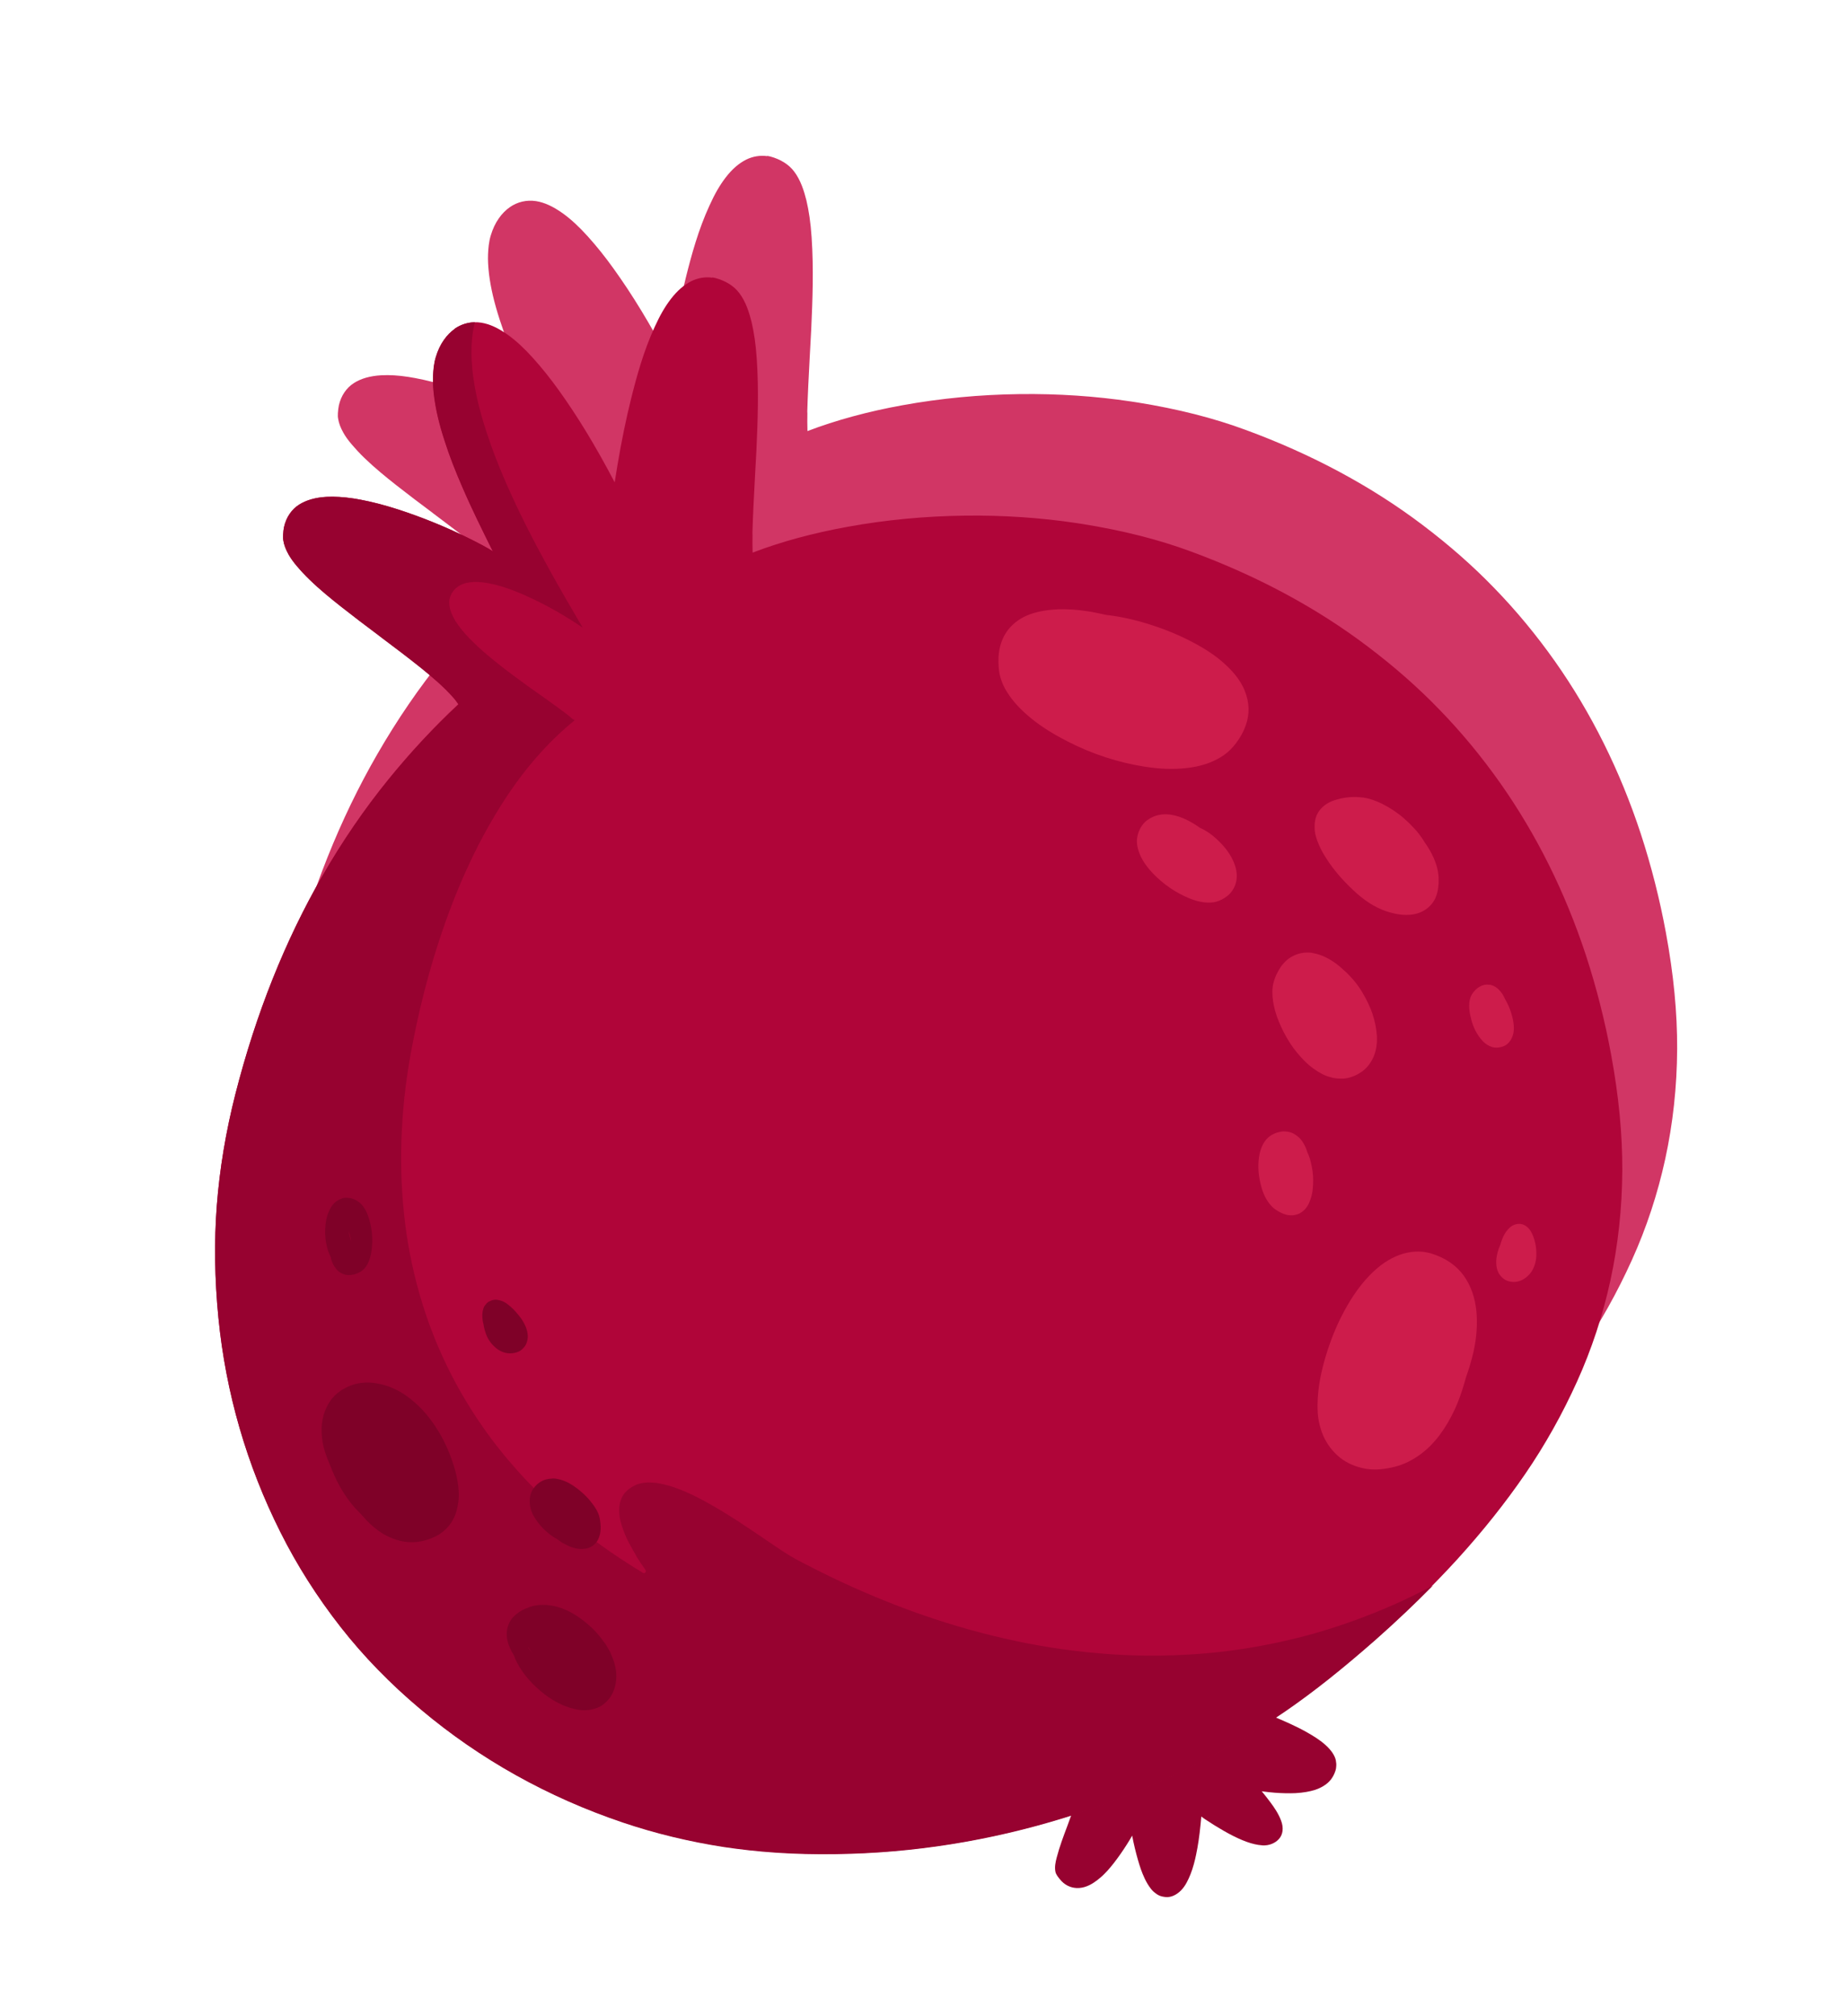 <svg width="153" height="167" viewBox="0 0 153 167" fill="none" xmlns="http://www.w3.org/2000/svg">
<path d="M102.297 141.225C101.861 141.158 101.411 141.114 100.893 141.084C99.464 141.008 97.93 141.195 96.478 141.625C95.065 142.047 93.699 142.739 92.545 143.627C91.712 144.276 90.975 145.004 90.374 145.804C90.055 146.233 89.751 146.689 89.49 147.156C89.35 147.396 89.233 147.642 89.117 147.897C88.96 148.241 88.856 148.604 88.766 148.934C88.698 149.179 88.808 149.456 89.023 149.621C88.895 149.959 88.771 150.316 88.635 150.666L88.414 151.274C88.094 152.124 87.761 153.007 87.531 153.898C87.437 154.259 87.346 154.679 87.43 155.072C87.479 155.302 87.653 155.506 87.804 155.694C87.981 155.917 88.187 156.083 88.414 156.206C88.594 156.297 88.789 156.366 88.985 156.394C89.255 156.437 89.551 156.414 89.825 156.335C90.363 156.181 90.803 155.846 91.134 155.565C91.585 155.188 91.967 154.726 92.251 154.364C92.636 153.871 93.005 153.342 93.357 152.785C93.508 152.553 93.647 152.312 93.786 152.072C93.85 152.419 93.924 152.765 94.007 153.108C94.176 153.803 94.337 154.37 94.516 154.883C94.684 155.339 94.922 155.939 95.323 156.455C95.45 156.629 95.612 156.774 95.823 156.92C95.988 157.035 96.185 157.113 96.422 157.143C96.474 157.152 96.514 157.153 96.566 157.162C96.996 157.201 97.452 156.993 97.832 156.611C98.202 156.232 98.428 155.742 98.618 155.271C98.84 154.712 98.984 154.12 99.078 153.669C99.238 152.914 99.356 152.107 99.455 151.113C99.472 150.909 99.496 150.694 99.513 150.49C99.621 150.577 99.738 150.652 99.844 150.729C100.37 151.078 100.854 151.376 101.335 151.654C101.906 151.983 102.423 152.244 102.917 152.449C103.412 152.654 103.829 152.776 104.234 152.84C104.357 152.854 104.48 152.867 104.603 152.881C105.109 152.904 105.601 152.718 105.927 152.368C106.278 151.993 106.35 151.436 106.119 150.824C105.908 150.258 105.557 149.741 105.234 149.309C105.007 148.996 104.763 148.698 104.519 148.399C104.881 148.452 105.239 148.486 105.607 148.518C106.228 148.565 106.792 148.575 107.318 148.553C107.962 148.516 108.503 148.421 108.962 148.273C109.345 148.141 109.882 147.886 110.238 147.439C110.41 147.212 110.532 146.986 110.628 146.684C110.665 146.576 110.681 146.463 110.684 146.382C110.708 146.166 110.689 146.03 110.657 145.836C110.619 145.654 110.533 145.442 110.373 145.205C110.228 144.996 110.04 144.775 109.793 144.557C109.297 144.112 108.724 143.773 108.222 143.489C107.266 142.952 106.229 142.511 105.251 142.108C104.505 141.807 103.816 141.583 103.151 141.424C102.865 141.355 102.575 141.307 102.284 141.258" fill="#970230"/>
<path d="M63.562 12.938C62.982 12.851 62.363 12.953 61.818 13.22C61.203 13.531 60.644 14.011 60.111 14.707C59.632 15.33 59.207 16.062 58.772 17.027C57.853 19.017 57.269 21.166 56.81 23.008C56.407 24.638 56.046 26.379 55.687 28.5C55.607 28.968 55.536 29.434 55.463 29.891C53.858 26.835 52.38 24.415 50.825 22.251C50.14 21.294 49.429 20.404 48.694 19.588C47.958 18.773 47.297 18.162 46.622 17.675C45.807 17.097 45.107 16.776 44.411 16.663C43.623 16.541 42.851 16.726 42.224 17.17C41.892 17.401 41.579 17.719 41.326 18.083C41.041 18.485 40.82 18.953 40.656 19.499C40.49 20.036 40.449 20.596 40.428 21.061C40.406 21.567 40.44 22.101 40.509 22.708C40.65 23.84 40.927 25.044 41.398 26.497C41.774 27.65 42.236 28.875 42.882 30.351C43.613 32.039 44.44 33.706 45.235 35.321L45.373 35.592C44.867 35.289 44.302 34.989 43.594 34.629C41.585 33.624 39.521 32.782 37.465 32.118C36.346 31.755 35.339 31.499 34.389 31.321C34.202 31.291 34.013 31.251 33.816 31.223C32.998 31.096 32.266 31.052 31.573 31.09C30.672 31.142 29.915 31.353 29.324 31.73C28.697 32.124 28.255 32.78 28.073 33.571C28.028 33.781 28.005 34.006 27.991 34.219C27.98 34.402 27.982 34.552 28.012 34.696C28.073 35.074 28.208 35.426 28.437 35.838C28.6 36.134 28.815 36.439 29.124 36.804C29.444 37.177 29.785 37.555 30.188 37.94C31.035 38.762 31.956 39.508 32.824 40.194C33.811 40.966 34.828 41.741 35.816 42.473L35.925 42.56C37.084 43.435 38.287 44.331 39.437 45.258C40.273 45.932 41.223 46.721 42.027 47.622C42.226 47.85 42.39 48.056 42.523 48.258C40.468 50.18 38.513 52.291 36.703 54.522C34.735 56.946 32.9 59.623 31.255 62.48C28.167 67.829 25.736 73.911 24.046 80.556C23.261 83.64 22.74 86.738 22.508 89.785C22.279 92.75 22.324 95.878 22.639 99.088C23.255 105.311 24.981 111.288 27.785 116.864C29.146 119.58 30.822 122.219 32.765 124.702C34.653 127.115 36.878 129.417 39.403 131.524C44.3 135.641 49.924 138.791 56.134 140.884C58.833 141.791 61.666 142.48 64.546 142.918C64.847 142.964 65.157 143.008 65.455 143.044C68.415 143.435 71.543 143.579 75.02 143.479C81.342 143.283 87.688 142.159 93.87 140.128C99.987 138.121 105.747 135.289 110.982 131.686C113.299 130.099 115.692 128.205 118.492 125.733C120.946 123.566 123.219 121.347 125.242 119.131C127.337 116.83 129.234 114.45 130.878 112.055C132.53 109.648 133.973 107.065 135.184 104.38C136.39 101.718 137.314 98.905 137.942 96.024C138.579 93.092 138.916 90.023 138.93 86.893C138.942 83.894 138.64 80.74 137.997 77.259C137.489 74.501 136.792 71.753 135.921 69.082C134.207 63.865 131.817 59.053 128.799 54.776C127.291 52.642 125.614 50.604 123.79 48.728C122.027 46.899 120.028 45.141 117.842 43.492C113.61 40.286 108.685 37.638 103.202 35.621C100.504 34.623 97.58 33.884 94.237 33.344C94.06 33.312 93.885 33.289 93.719 33.264C90.768 32.822 87.645 32.606 84.436 32.649C81.188 32.691 77.935 32.994 74.741 33.575C71.914 34.088 69.27 34.803 66.888 35.712C66.868 35.195 66.877 34.672 66.883 34.09L66.868 34.253C66.909 32.711 66.993 31.129 67.075 29.588C67.113 28.828 67.161 28.066 67.199 27.306C67.31 24.867 67.408 22.27 67.232 19.662C67.149 18.427 67.002 17.456 66.797 16.587C66.604 15.827 66.335 14.942 65.79 14.216C65.341 13.62 64.659 13.195 63.809 12.965C63.724 12.943 63.629 12.923 63.546 12.911" fill="#D13665"/>
<path d="M59.018 23.007C58.438 22.92 57.819 23.022 57.274 23.289C56.659 23.601 56.1 24.081 55.567 24.776C55.088 25.399 54.663 26.131 54.228 27.096C53.309 29.086 52.725 31.236 52.267 33.078C51.862 34.707 51.502 36.448 51.143 38.569C51.063 39.038 50.992 39.504 50.919 39.96C49.315 36.905 47.836 34.484 46.282 32.32C45.596 31.364 44.885 30.473 44.15 29.658C43.414 28.842 42.753 28.232 42.078 27.744C41.263 27.167 40.563 26.845 39.867 26.733C39.079 26.61 38.307 26.795 37.68 27.239C37.349 27.471 37.035 27.788 36.782 28.153C36.497 28.554 36.276 29.022 36.112 29.569C35.946 30.105 35.905 30.665 35.884 31.131C35.862 31.637 35.896 32.171 35.965 32.777C36.106 33.91 36.383 35.114 36.854 36.567C37.23 37.719 37.692 38.944 38.338 40.42C39.069 42.108 39.896 43.776 40.691 45.39L40.829 45.661C40.324 45.358 39.758 45.058 39.05 44.698C37.041 43.693 34.977 42.851 32.921 42.187C31.802 41.825 30.795 41.568 29.845 41.39C29.658 41.36 29.469 41.32 29.272 41.292C28.454 41.166 27.723 41.121 27.029 41.159C26.128 41.211 25.371 41.423 24.78 41.799C24.153 42.194 23.711 42.849 23.529 43.64C23.484 43.85 23.462 44.075 23.447 44.289C23.436 44.472 23.438 44.622 23.468 44.765C23.529 45.143 23.664 45.495 23.893 45.908C24.056 46.204 24.271 46.508 24.58 46.874C24.9 47.246 25.241 47.624 25.644 48.01C26.491 48.831 27.412 49.577 28.28 50.264C29.267 51.035 30.284 51.811 31.272 52.542L31.381 52.629C32.54 53.504 33.743 54.4 34.893 55.328C35.729 56.001 36.679 56.791 37.483 57.692C37.682 57.92 37.846 58.125 37.979 58.327C35.923 60.249 33.968 62.361 32.159 64.591C30.191 67.016 28.356 69.692 26.711 72.549C23.623 77.899 21.192 83.98 19.503 90.625C18.717 93.71 18.196 96.808 17.964 99.854C17.735 102.82 17.78 105.947 18.095 109.158C18.711 115.381 20.437 121.357 23.241 126.933C24.602 129.649 26.278 132.289 28.221 134.771C30.109 137.184 32.334 139.486 34.859 141.593C39.756 145.71 45.38 148.86 51.59 150.953C54.289 151.861 57.122 152.549 60.002 152.987C60.303 153.033 60.613 153.077 60.911 153.114C63.871 153.504 66.999 153.649 70.476 153.548C76.798 153.352 83.144 152.228 89.326 150.198C95.443 148.191 101.203 145.358 106.438 141.755C108.755 140.168 111.148 138.275 113.948 135.803C116.402 133.635 118.675 131.416 120.698 129.2C122.793 126.899 124.691 124.52 126.334 122.124C127.986 119.717 129.429 117.134 130.64 114.45C131.846 111.787 132.77 108.974 133.398 106.094C134.035 103.161 134.372 100.092 134.386 96.962C134.398 93.963 134.096 90.81 133.453 87.329C132.945 84.57 132.248 81.823 131.377 79.152C129.663 73.935 127.273 69.122 124.255 64.845C122.748 62.711 121.07 60.673 119.246 58.797C117.483 56.969 115.484 55.21 113.298 53.562C109.066 50.355 104.141 47.708 98.659 45.69C95.96 44.692 93.036 43.953 89.693 43.414C89.516 43.381 89.341 43.358 89.175 43.334C86.224 42.891 83.101 42.675 79.893 42.718C76.644 42.76 73.391 43.063 70.197 43.645C67.37 44.158 64.726 44.872 62.344 45.781C62.324 45.264 62.333 44.741 62.339 44.159L62.324 44.322C62.365 42.78 62.449 41.199 62.531 39.657C62.569 38.898 62.617 38.136 62.656 37.376C62.767 34.937 62.864 32.34 62.688 29.731C62.605 28.496 62.458 27.525 62.253 26.657C62.06 25.896 61.791 25.011 61.245 24.286C60.798 23.69 60.115 23.264 59.265 23.035C59.18 23.013 59.085 22.993 59.002 22.98" fill="#B00539"/>
<path d="M37.671 27.241C37.332 27.484 37.029 27.799 36.774 28.154C36.481 28.568 36.26 29.036 36.096 29.582C35.937 30.107 35.89 30.638 35.868 31.144C35.85 31.669 35.876 32.215 35.951 32.8C36.092 33.933 36.369 35.137 36.849 36.588C37.216 37.742 37.687 38.965 38.333 40.441C39.09 42.204 39.98 43.978 40.686 45.411L40.825 45.682C40.392 45.394 39.86 45.106 39.062 44.705C37.042 43.693 34.978 42.851 32.934 42.194C31.804 41.834 30.797 41.578 29.857 41.398C29.67 41.367 29.481 41.327 29.285 41.299C28.478 41.181 27.746 41.136 27.041 41.166C26.131 41.22 25.376 41.441 24.783 41.809C24.148 42.215 23.706 42.87 23.534 43.659C23.486 43.859 23.472 44.073 23.463 44.265C23.441 44.491 23.454 44.648 23.475 44.794C23.536 45.172 23.671 45.524 23.899 45.936C24.075 46.24 24.278 46.537 24.587 46.902C24.909 47.285 25.26 47.661 25.651 48.038C26.523 48.885 27.467 49.645 28.287 50.292C29.276 51.074 30.328 51.871 31.174 52.503L31.269 52.572L31.378 52.66L31.473 52.73L31.582 52.816C32.679 53.635 33.803 54.488 34.891 55.358C35.765 56.074 36.69 56.838 37.48 57.722C37.675 57.931 37.831 58.148 37.976 58.358C35.936 60.257 33.979 62.358 32.162 64.6C30.194 67.025 28.359 69.701 26.714 72.558C23.618 77.92 21.197 83.999 19.498 90.646C18.712 93.731 18.193 96.838 17.959 99.875C17.73 102.841 17.776 105.968 18.09 109.179C18.704 115.392 20.43 121.368 23.236 126.954C24.599 129.68 26.275 132.319 28.218 134.801C30.106 137.215 32.341 139.515 34.856 141.624C39.744 145.743 45.377 148.891 51.599 150.991C54.31 151.906 57.141 152.585 60.011 153.025C60.311 153.071 60.621 153.115 60.92 153.152C63.87 153.545 66.998 153.689 70.483 153.577C76.805 153.38 83.151 152.257 89.333 150.226C95.45 148.219 101.21 145.387 106.456 141.791C108.764 140.206 111.147 138.315 113.966 135.839C115.635 134.36 117.22 132.859 118.694 131.362C117.64 131.918 116.57 132.447 115.471 132.932C112.997 134.021 110.444 134.927 107.832 135.604C105.247 136.266 102.61 136.729 99.954 136.965C97.355 137.188 94.728 137.228 92.124 137.052C89.461 136.878 86.807 136.512 84.193 135.958C81.569 135.405 78.969 134.677 76.435 133.794C73.793 132.875 71.207 131.793 68.692 130.575C68.02 130.247 67.358 129.918 66.704 129.576C66.321 129.377 65.928 129.18 65.56 128.958C64.905 128.567 64.271 128.131 63.639 127.704C61.961 126.559 60.272 125.406 58.479 124.425C58.479 124.425 58.479 124.425 58.488 124.423C57.379 123.828 56.228 123.272 55.001 122.972C55.011 122.97 55.032 122.976 55.044 122.983C54.791 122.927 54.539 122.871 54.283 122.845C54.079 122.828 53.886 122.819 53.675 122.814C53.546 122.822 53.408 122.831 53.281 122.848C53.147 122.877 53.022 122.903 52.888 122.932C52.898 122.93 52.917 122.926 52.926 122.924C52.823 122.956 52.729 122.986 52.63 123.037C52.531 123.089 52.431 123.14 52.334 123.201C52.227 123.264 52.132 123.334 52.037 123.404C51.976 123.448 51.928 123.508 51.869 123.56C51.795 123.636 51.721 123.712 51.661 123.805C51.623 123.863 51.586 123.922 51.55 123.989C51.507 124.069 51.466 124.158 51.436 124.254C51.397 124.353 51.37 124.459 51.342 124.565C51.34 124.555 51.346 124.534 51.353 124.523C51.328 124.638 51.31 124.742 51.303 124.854C51.297 124.965 51.289 125.067 51.292 125.177C51.301 125.406 51.321 125.642 51.368 125.862C51.413 126.073 51.466 126.273 51.528 126.47C51.526 126.46 51.522 126.441 51.518 126.422C51.668 126.891 51.855 127.342 52.077 127.776C52.278 128.154 52.489 128.53 52.707 128.894L52.711 128.914C52.711 128.914 52.713 128.923 52.715 128.933C52.956 129.312 53.207 129.69 53.466 130.055C53.52 130.124 53.512 130.226 53.446 130.29C53.387 130.343 53.306 130.34 53.246 130.293C51.417 129.19 49.644 127.974 47.966 126.639C46.404 125.378 44.914 124.032 43.54 122.571C42.191 121.135 40.943 119.607 39.836 117.989C38.788 116.459 37.844 114.856 37.036 113.184C36.09 111.241 35.316 109.211 34.732 107.131C34.122 104.976 33.692 102.772 33.467 100.545C33.228 98.251 33.168 95.948 33.288 93.647C33.35 92.431 33.451 91.217 33.605 90.011C33.762 88.775 33.962 87.55 34.204 86.335C34.678 83.909 35.269 81.508 35.988 79.149C36.763 76.628 37.668 74.15 38.781 71.758C39.316 70.601 39.893 69.455 40.529 68.348C41.17 67.219 41.858 66.12 42.605 65.068C43.338 64.04 44.129 63.049 44.994 62.123C45.409 61.673 45.838 61.241 46.281 60.826C46.706 60.424 47.146 60.04 47.591 59.684C47.566 59.66 47.55 59.633 47.525 59.608C47.494 59.605 47.461 59.592 47.426 59.569C47.263 59.413 47.091 59.27 46.913 59.137C46.686 58.965 46.459 58.793 46.233 58.631C45.473 58.071 44.697 57.535 43.928 56.988C42.956 56.283 41.984 55.578 41.051 54.825C40.591 54.452 40.14 54.078 39.704 53.679C39.306 53.313 38.924 52.934 38.557 52.531C38.253 52.185 37.966 51.825 37.722 51.436C37.614 51.259 37.516 51.079 37.434 50.886C37.371 50.729 37.305 50.563 37.271 50.4C37.205 50.093 37.184 49.757 37.289 49.454C37.345 49.292 37.414 49.147 37.516 49.014C37.616 48.873 37.74 48.746 37.869 48.648C38.179 48.412 38.553 48.282 38.935 48.241C39.403 48.181 39.873 48.221 40.329 48.294C40.88 48.387 41.434 48.539 41.963 48.717C42.537 48.915 43.107 49.145 43.662 49.397C44.772 49.902 45.856 50.472 46.894 51.113C47.309 51.365 47.726 51.627 48.125 51.903L48.265 51.993C47.318 50.371 46.358 48.741 45.455 47.09C44.179 44.776 42.976 42.427 41.919 40.007C41.328 38.649 40.784 37.272 40.324 35.867C39.893 34.555 39.528 33.22 39.299 31.865C39.018 30.171 38.914 28.369 39.339 26.695C38.729 26.705 38.147 26.889 37.65 27.236M58.481 124.435C58.481 124.435 58.502 124.44 58.504 124.45C58.504 124.45 58.492 124.442 58.481 124.435Z" fill="#970230"/>
<path d="M90.02 50.63C89.18 50.498 88.399 50.455 87.622 50.48C86.61 50.526 85.812 50.686 85.093 50.98C84.366 51.285 83.752 51.787 83.35 52.394C82.918 53.047 82.694 53.877 82.71 54.796C82.715 55.336 82.766 55.766 82.877 56.143C83.01 56.576 83.184 56.97 83.423 57.34C83.908 58.108 84.561 58.821 85.493 59.574C86.292 60.215 87.23 60.807 88.434 61.422C90.45 62.465 92.669 63.185 94.855 63.52C95.03 63.543 95.196 63.568 95.371 63.59C96.546 63.741 97.657 63.734 98.676 63.577C99.716 63.425 100.634 63.079 101.402 62.544C101.751 62.299 102.074 61.98 102.403 61.549C102.739 61.106 103.014 60.606 103.195 60.097C103.359 59.641 103.435 59.153 103.427 58.694C103.411 58.196 103.311 57.727 103.119 57.246C102.717 56.21 101.917 55.418 101.347 54.908C100.629 54.27 99.766 53.702 98.595 53.1C97.301 52.434 95.871 51.887 94.349 51.47C93.646 51.279 92.964 51.134 92.311 51.033C92.084 51.001 91.845 50.962 91.62 50.94C91.209 50.847 90.8 50.764 90.382 50.683L90.29 50.672L89.999 50.624L90.02 50.63Z" fill="#CD1C4B"/>
<path d="M112.882 66.079C112.787 66.059 112.685 66.051 112.583 66.042C111.931 65.991 111.226 66.071 110.543 66.297C110.026 66.458 109.572 66.775 109.285 67.167C109.153 67.346 109.048 67.558 108.991 67.761C108.917 68.027 108.89 68.274 108.898 68.593C108.905 69.002 109.02 69.449 109.256 69.99C109.443 70.441 109.712 70.905 110.104 71.473C110.713 72.355 111.499 73.22 112.426 74.044C113.301 74.81 114.183 75.323 115.142 75.59C115.396 75.656 115.63 75.716 115.857 75.748C116.292 75.815 116.683 75.812 117.051 75.754C117.682 75.659 118.245 75.338 118.624 74.857C119.131 74.227 119.187 73.363 119.172 72.775C119.16 72.156 118.978 71.493 118.629 70.796C118.456 70.452 118.253 70.115 118.024 69.793C117.961 69.686 117.901 69.588 117.828 69.484C117.446 68.914 116.949 68.368 116.307 67.804C115.776 67.336 115.157 66.926 114.472 66.581C113.946 66.323 113.417 66.145 112.878 66.06" fill="#CD1C4B"/>
<path d="M97.019 67.499C96.905 67.483 96.792 67.468 96.671 67.463C96.062 67.433 95.488 67.605 95.004 67.969C94.574 68.302 94.277 68.836 94.195 69.435C94.129 69.88 94.24 70.397 94.501 70.963C94.718 71.418 95.045 71.87 95.499 72.354C96.362 73.252 97.419 73.979 98.559 74.437C98.933 74.588 99.295 74.691 99.636 74.739C99.781 74.758 99.925 74.777 100.075 74.775C100.336 74.78 100.551 74.754 100.751 74.701C101.063 74.615 101.361 74.461 101.654 74.238C102.111 73.89 102.409 73.315 102.45 72.705C102.48 72.187 102.324 71.599 101.997 71.007C101.704 70.479 101.309 69.992 100.737 69.472C100.337 69.097 99.881 68.793 99.382 68.569C99.073 68.344 98.728 68.137 98.369 67.953C97.918 67.718 97.466 67.574 97.019 67.499Z" fill="#CD1C4B"/>
<path d="M108.731 78.942C108.4 78.893 108.062 78.905 107.745 78.972C107.477 79.03 107.228 79.133 106.959 79.281C106.699 79.426 106.492 79.631 106.322 79.817C106.117 80.031 105.972 80.293 105.835 80.543C105.683 80.816 105.568 81.121 105.48 81.46C105.379 81.883 105.374 82.375 105.459 82.959C105.542 83.492 105.694 84.061 105.958 84.686C106.188 85.249 106.48 85.818 106.87 86.426C107.2 86.937 107.606 87.432 108.104 87.937C108.525 88.358 109.01 88.706 109.552 88.991C109.767 89.105 110.016 89.192 110.344 89.273C110.419 89.297 110.502 89.309 110.585 89.322C110.772 89.352 110.964 89.361 111.214 89.358C111.733 89.347 112.309 89.134 112.824 88.774C113.258 88.461 113.61 87.995 113.824 87.448C114.185 86.509 114.135 85.337 113.681 83.96C113.495 83.419 113.238 82.872 112.861 82.231C112.562 81.723 112.2 81.249 111.789 80.826C111.633 80.659 111.47 80.503 111.299 80.359C111.096 80.162 110.877 79.978 110.663 79.823C110.222 79.496 109.521 79.075 108.724 78.954" fill="#CD1C4B"/>
<path d="M118.069 103.731C117.281 103.609 116.416 103.733 115.638 104.08C114.766 104.456 113.93 105.095 113.108 106.033C112.414 106.822 111.769 107.792 111.154 108.995C110.629 110.01 110.187 111.136 109.8 112.422C109.467 113.535 109.253 114.603 109.176 115.602C109.136 116.121 109.129 116.604 109.16 117.078C109.203 117.701 109.357 118.329 109.603 118.918C109.918 119.643 110.405 120.281 111.009 120.763C111.588 121.221 112.305 121.529 113.097 121.671L113.201 121.689C113.906 121.799 114.684 121.733 115.586 121.501C116.309 121.316 117.016 120.965 117.699 120.458C118.815 119.629 119.761 118.375 120.522 116.729C120.808 116.097 121.07 115.399 121.322 114.513C121.363 114.374 121.396 114.247 121.436 114.108C121.681 113.424 121.891 112.718 122.059 112.001C122.324 110.802 122.402 109.662 122.296 108.602C122.185 107.473 121.819 106.459 121.237 105.661C120.94 105.253 120.56 104.883 120.126 104.585C119.656 104.264 119.144 104.023 118.543 103.84C118.383 103.794 118.225 103.758 118.06 103.733" fill="#CD1C4B"/>
<path d="M106.701 93.759C106.576 93.736 106.445 93.733 106.314 93.731C106.183 93.729 106.042 93.769 105.917 93.796C105.735 93.835 105.616 93.89 105.498 93.945C105.205 94.078 104.951 94.293 104.768 94.562C104.439 95.043 104.268 95.651 104.242 96.469C104.225 97.094 104.318 97.765 104.525 98.453C104.712 99.095 105.013 99.612 105.406 99.999C105.595 100.179 105.837 100.328 106.074 100.448C106.277 100.555 106.493 100.629 106.701 100.665C106.98 100.705 107.197 100.689 107.469 100.601C107.724 100.527 107.935 100.341 108.068 100.213C108.374 99.907 108.526 99.494 108.64 99.088C108.763 98.631 108.778 98.137 108.78 97.725C108.776 97.285 108.717 96.817 108.585 96.294C108.519 95.987 108.422 95.717 108.297 95.463C108.187 95.086 108.025 94.749 107.816 94.473C107.661 94.266 107.465 94.097 107.178 93.928C107.04 93.847 106.878 93.791 106.691 93.761" fill="#CD1C4B"/>
<path d="M123.379 81.59C123.305 81.575 123.234 81.571 123.153 81.568C122.903 81.571 122.645 81.676 122.401 81.849C122.135 82.056 121.916 82.343 121.813 82.615C121.596 83.243 121.734 83.935 121.892 84.533C122.025 85.016 122.305 85.718 122.856 86.282C123.072 86.496 123.317 86.655 123.627 86.749C123.67 86.76 123.722 86.769 123.774 86.778C124.001 86.809 124.266 86.783 124.507 86.691C125.068 86.501 125.331 85.904 125.387 85.461C125.422 85.153 125.4 84.817 125.325 84.462C125.241 84.069 125.125 83.713 124.982 83.373C124.9 83.18 124.798 82.981 124.688 82.794C124.635 82.685 124.579 82.567 124.514 82.45C124.389 82.236 124.224 82.031 124.03 81.872C123.845 81.711 123.613 81.61 123.374 81.571" fill="#CD1C4B"/>
<path d="M125.992 101.399C125.817 101.377 125.631 101.396 125.436 101.468C125.231 101.542 125.033 101.694 124.844 101.935C124.685 102.13 124.545 102.37 124.43 102.675C124.37 102.818 124.322 102.969 124.284 103.117C124.088 103.56 123.983 103.963 123.948 104.361C123.922 104.758 123.962 105.321 124.317 105.716C124.489 105.91 124.654 106.025 124.851 106.103C124.959 106.14 125.067 106.177 125.169 106.186C125.295 106.209 125.425 106.211 125.552 106.194C125.946 106.16 126.35 105.944 126.692 105.57C126.993 105.245 127.196 104.741 127.253 104.208C127.284 103.93 127.271 103.632 127.23 103.3C127.175 102.901 127.064 102.524 126.918 102.214C126.767 101.886 126.568 101.657 126.295 101.505C126.204 101.454 126.106 101.415 125.992 101.399Z" fill="#CD1C4B"/>
<path d="M31.144 114.592C30.408 114.479 29.699 114.54 29.087 114.77C28.66 114.932 28.301 115.128 27.951 115.414C27.652 115.658 27.372 115.988 27.156 116.385C26.955 116.759 26.801 117.163 26.722 117.59C26.672 117.872 26.647 118.087 26.64 118.289C26.631 118.572 26.649 118.849 26.678 119.123C26.719 119.596 26.848 120.109 27.061 120.685C27.3 121.336 27.614 121.961 28.013 122.607C28.105 122.758 28.237 122.86 28.38 122.92C28.647 123.514 28.956 124.07 29.299 124.598C30.156 125.888 31.112 126.797 32.16 127.295C32.607 127.51 33.059 127.654 33.504 127.72C33.669 127.745 33.833 127.76 34.004 127.763C34.651 127.786 35.339 127.629 36.013 127.315C36.569 127.056 37.053 126.642 37.407 126.095C37.701 125.642 37.884 125.091 37.973 124.381C38.039 123.845 38.003 123.252 37.865 122.51C37.732 121.796 37.499 121.124 37.29 120.567C36.852 119.408 36.24 118.326 35.472 117.357C34.978 116.731 34.372 116.148 33.674 115.646C33.059 115.206 32.356 114.875 31.668 114.701C31.498 114.657 31.331 114.622 31.165 114.598" fill="#7F0128"/>
<path d="M27.348 118.509C27.176 118.546 27.029 118.657 26.931 118.808C26.835 118.969 26.829 119.131 26.849 119.317C27.021 120.684 27.517 122.021 28.191 123.21C28.888 124.455 29.864 125.6 31.094 126.34C31.404 126.524 31.816 126.436 32.01 126.124C32.206 125.822 32.114 125.39 31.804 125.206C31.562 125.057 31.327 124.897 31.11 124.722C30.632 124.313 30.222 123.849 29.852 123.337C29.358 122.621 28.952 121.845 28.648 121.028C28.418 120.375 28.244 119.701 28.156 119.008C28.141 118.841 27.997 118.681 27.857 118.591C27.776 118.538 27.689 118.507 27.596 118.496C27.513 118.484 27.433 118.481 27.346 118.499" fill="#7F0128"/>
<path d="M44.284 133.017C44.025 133.072 43.775 133.166 43.536 133.267C43.36 133.335 43.19 133.431 43.022 133.537C42.698 133.757 42.413 134.018 42.227 134.368C41.733 135.296 42.034 136.284 42.566 137.132C42.64 137.337 42.723 137.54 42.824 137.729C43.082 138.235 43.423 138.704 43.795 139.135C44.182 139.584 44.627 139.98 45.086 140.343C45.938 141.004 46.948 141.51 48.023 141.661C48.518 141.726 49.015 141.66 49.478 141.481C49.931 141.304 50.3 140.965 50.568 140.577C50.887 140.098 51.048 139.492 51.056 138.919C51.067 138.265 50.88 137.624 50.613 137.029C50.342 136.416 49.931 135.852 49.492 135.344C49.039 134.819 48.491 134.365 47.924 133.964C47.232 133.491 46.431 133.12 45.593 132.999C45.158 132.931 44.718 132.935 44.275 133.019M43.757 136.467C43.83 136.572 43.902 136.677 43.975 136.782C44.057 136.885 44.129 136.989 44.221 137.09C44.088 136.938 43.965 136.784 43.842 136.63C43.815 136.595 43.797 136.559 43.77 136.525L43.757 136.467ZM43.856 136.647C43.856 136.647 43.883 136.681 43.885 136.691C43.881 136.671 43.858 136.656 43.856 136.647Z" fill="#7F0128"/>
<path d="M45.728 122.496C45.076 122.494 44.505 122.827 44.151 123.373C43.88 123.792 43.828 124.304 43.914 124.797C43.997 125.281 44.26 125.716 44.544 126.106C44.828 126.497 45.178 126.823 45.553 127.124C45.745 127.273 45.954 127.409 46.169 127.523C46.241 127.578 46.313 127.633 46.394 127.686C46.619 127.848 46.865 127.966 47.132 128.09C47.31 128.172 47.493 128.233 47.682 128.273C47.966 128.333 48.208 128.341 48.49 128.301C48.93 128.247 49.345 127.938 49.542 127.545C49.815 126.996 49.786 126.391 49.681 125.802C49.583 125.251 49.243 124.783 48.901 124.354C48.495 123.86 48.001 123.424 47.475 123.075C47.066 122.801 46.588 122.583 46.091 122.508C45.978 122.492 45.864 122.477 45.745 122.482" fill="#7F0128"/>
<path d="M40.52 107.81C40.396 107.887 40.305 107.977 40.228 108.083C40.129 108.185 40.056 108.31 40.029 108.467C39.929 108.749 39.946 109.066 39.979 109.359C39.992 109.467 40.016 109.582 40.05 109.695C40.085 109.998 40.175 110.28 40.275 110.559C40.458 111.041 40.773 111.435 41.18 111.749C41.491 111.983 41.925 112.141 42.321 112.117C42.559 112.106 42.751 112.065 42.971 111.968C43.181 111.873 43.337 111.71 43.479 111.529C43.611 111.351 43.673 111.127 43.707 110.909C43.741 110.691 43.711 110.457 43.657 110.248C43.506 109.639 43.113 109.111 42.706 108.657C42.481 108.404 42.234 108.186 41.961 107.984C41.724 107.814 41.463 107.719 41.174 107.681C40.966 107.645 40.709 107.71 40.541 107.816" fill="#7F0128"/>
<path d="M28.32 99.298C28.075 99.37 27.871 99.494 27.688 99.673C27.491 99.876 27.35 100.106 27.243 100.36C27.038 100.804 26.965 101.311 26.939 101.798C26.911 102.325 26.966 102.864 27.103 103.366C27.168 103.623 27.262 103.874 27.382 104.109C27.443 104.396 27.543 104.676 27.708 104.931C27.843 105.143 28.015 105.337 28.241 105.459C28.526 105.619 28.836 105.663 29.147 105.616C29.4 105.582 29.659 105.477 29.872 105.351C30.111 105.2 30.306 104.988 30.433 104.74C30.713 104.22 30.803 103.609 30.829 103.022C30.855 102.395 30.785 101.739 30.616 101.133C30.473 100.603 30.238 100.021 29.82 99.659C29.612 99.483 29.384 99.352 29.108 99.28C29.054 99.262 29.002 99.253 28.94 99.246C28.732 99.21 28.513 99.217 28.306 99.281M28.893 101.982C28.983 102.264 29.046 102.561 29.088 102.852C28.998 102.571 28.925 102.276 28.893 101.982Z" fill="#7F0128"/>
</svg>
